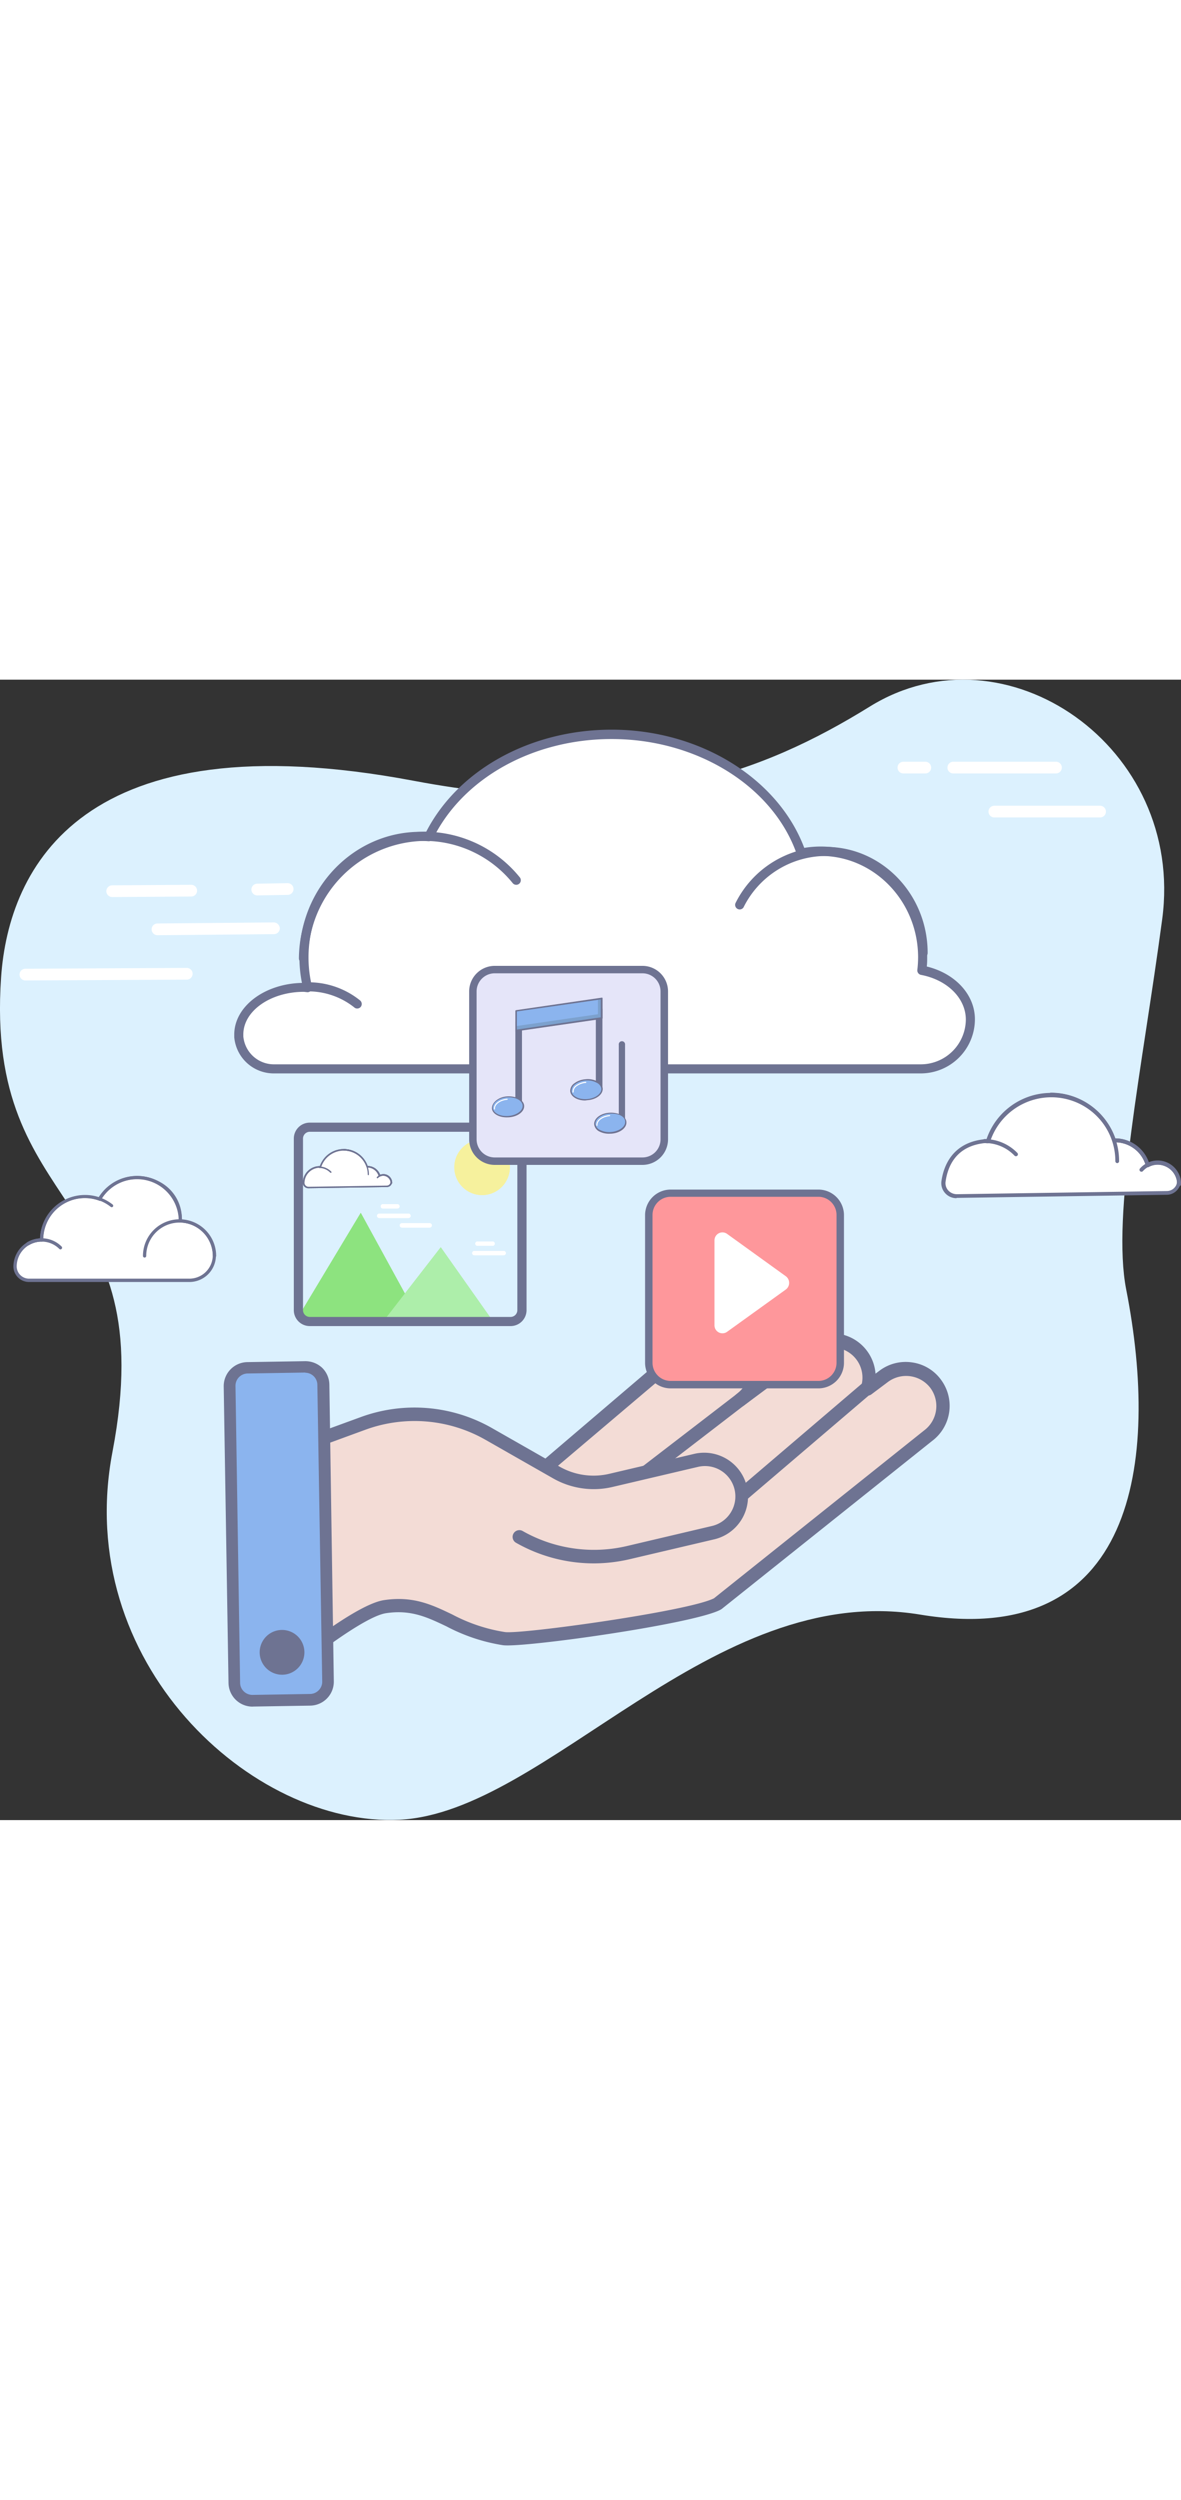 <svg xmlns="http://www.w3.org/2000/svg" xmlns:xlink="http://www.w3.org/1999/xlink" style="width: 92px; position: absolute;" viewBox="0 0 201.66 194.58"><rect x="0" y="0" width="201.66" height="194.58" fill="#333333" stroke="none"/><defs><style>.e8bbccce-c371-4854-865e-b07421eb27cb{fill:#dcf1fe;}.f73d88f8-8663-4517-a7b6-d71f7ed27873{fill:none;}.fe047414-b84f-483d-9410-cc151ee72d67{fill:#fff;}.f53bf74e-5e19-46b5-966f-c784449f191b{fill:#6e7392;}.aa5e297b-bc30-44b7-b1a4-2d882060224a{fill:#f3dcd6;}.a507992a-306d-4c17-8383-dc2fb5f00cd4{fill:#8bb4ee;}.fc526b97-daf7-4a9d-b8d9-ec53875fb079{clip-path:url(#e5afb75e-7c13-4cce-88e2-045a3a3b945e);}.f70564ff-1727-4c45-bc05-fe17b9a875e7{fill:#8de37f;}.fd1c5f97-6d84-4195-9f4c-73a3ab999622{fill:#adeeaa;}.fd543e35-0904-4338-8d27-1cf56cf3f1b6{fill:#f6f19d;}.af337342-f77f-47d9-ae84-2d88190669cc{clip-path:url(#af72fba2-9822-4db1-8800-1f4eb932035e);}.a1354acd-fffe-4134-a27a-a6bcb4b2be55{fill:#e5e5f9;}.ae82277d-b76b-4a7b-907c-d4d3e5debde5{fill:#7ca1ce;}.e08713dc-65dd-4a00-8146-457c9b48f6da{fill:#fe979b;}</style><clipPath id="e5afb75e-7c13-4cce-88e2-045a3a3b945e"><rect class="e8bbccce-c371-4854-865e-b07421eb27cb" x="50.95" y="76.36" width="38.17" height="33.15" rx="1.94"></rect></clipPath><clipPath id="af72fba2-9822-4db1-8800-1f4eb932035e"><rect class="f73d88f8-8663-4517-a7b6-d71f7ed27873" x="50.95" y="76.36" width="38.17" height="33.15" rx="1.94"></rect></clipPath></defs><g id="b8c2b77d-0678-4a82-aace-4906fc2f30c4" data-name="Layer 2"><g id="bad47266-5b84-44d5-8a31-33c411f042cd" data-name="Layer 2"><path class="e8bbccce-c371-4854-865e-b07421eb27cb" d="M148.52,4.59c23.15-14.33,53.86,6.89,49.93,36.28-3.39,25.39-8.67,50.37-6.14,63.22,5.76,29.37,1.5,61.49-35.18,55.43-35.61-5.88-63.75,33.77-88.93,35s-55.85-26.85-49-62.74C27.83,86.61-2.69,92.06.19,50.75,1.49,32.11,14,6.57,70.68,17.26,108.25,24.35,130.25,15.89,148.52,4.59Z"></path><path class="fe047414-b84f-483d-9410-cc151ee72d67" d="M19.16,37.09a1,1,0,0,1-1-1,1,1,0,0,1,1-1L32.65,35h0a1,1,0,0,1,1,1,1,1,0,0,1-1,1l-13.49.09Z"></path><path class="fe047414-b84f-483d-9410-cc151ee72d67" d="M4.34,51.32a1,1,0,1,1,0-2l27.55-.14h0a1,1,0,0,1,1,1,1,1,0,0,1-1,1l-27.55.14Z"></path><path class="fe047414-b84f-483d-9410-cc151ee72d67" d="M26.89,43.6a1,1,0,0,1,0-2l19.89-.18a1.05,1.05,0,0,1,1,1,1,1,0,0,1-1,1l-19.9.18Z"></path><path class="fe047414-b84f-483d-9410-cc151ee72d67" d="M43.93,36.81a1,1,0,0,1-1-1,1,1,0,0,1,1-1l5.19-.09a1,1,0,0,1,1,1,1,1,0,0,1-1,1L44,36.81Z"></path><path class="fe047414-b84f-483d-9410-cc151ee72d67" d="M32.33,102.5a4.25,4.25,0,0,0,4.3-4.13v-.05a6,6,0,0,0-5.83-6h0a6.83,6.83,0,0,0-3.74-6.52A7.53,7.53,0,0,0,17,88.64a7.32,7.32,0,0,0-2.49-.44,7.4,7.4,0,0,0-7.4,7.4,4.54,4.54,0,0,0-4.54,4.54v0A2.4,2.4,0,0,0,5,102.48Z"></path><path class="f53bf74e-5e19-46b5-966f-c784449f191b" d="M10.33,97.21a.28.28,0,0,1-.2-.08,4.24,4.24,0,0,0-3-1.25,4.29,4.29,0,0,0-2.2.61.28.28,0,0,1-.38-.09A.29.29,0,0,1,4.62,96a4.84,4.84,0,0,1,2.49-.69,4.79,4.79,0,0,1,3.41,1.41.28.28,0,0,1,0,.4A.27.27,0,0,1,10.33,97.21Z"></path><path class="f53bf74e-5e19-46b5-966f-c784449f191b" d="M32.33,102.77H5a2.67,2.67,0,0,1-2.71-2.59,4.83,4.83,0,0,1,4.55-4.84,7.66,7.66,0,0,1,10-7,7.8,7.8,0,0,1,10.3-2.72,7.07,7.07,0,0,1,3.91,6.51,6.29,6.29,0,0,1,5.82,6.23A4.53,4.53,0,0,1,32.33,102.77ZM7.11,95.88a4.26,4.26,0,0,0-4.26,4.26A2.11,2.11,0,0,0,5,102.2l27.33,0a4,4,0,0,0,4-3.86,5.73,5.73,0,0,0-5.56-5.73h-.27v-.27a6.53,6.53,0,0,0-3.59-6.28,7.22,7.22,0,0,0-9.68,2.7l-.12.2-.22-.08a7.11,7.11,0,0,0-9.52,6.7v.28Z"></path><path class="f53bf74e-5e19-46b5-966f-c784449f191b" d="M36.63,98.6a.29.29,0,0,1-.28-.28,5.69,5.69,0,0,0-11.38,0,.28.28,0,0,1-.56,0,6.25,6.25,0,1,1,12.5,0A.29.29,0,0,1,36.63,98.6Z"></path><path class="f53bf74e-5e19-46b5-966f-c784449f191b" d="M7.11,95.88a.29.29,0,0,1-.28-.28,7.69,7.69,0,0,1,7.68-7.68,7.58,7.58,0,0,1,4.71,1.62.27.27,0,0,1,.05.39.28.28,0,0,1-.39,0,7.05,7.05,0,0,0-4.37-1.5A7.13,7.13,0,0,0,7.39,95.6.28.28,0,0,1,7.11,95.88Z"></path><path class="f53bf74e-5e19-46b5-966f-c784449f191b" d="M31.08,92.35h-.56a7.12,7.12,0,0,0-13.28-3.57l-.48-.29a7.68,7.68,0,0,1,14.32,3.86Z"></path><path class="fe047414-b84f-483d-9410-cc151ee72d67" d="M158,16h-3.74a1,1,0,0,1,0-2H158a1,1,0,0,1,0,2Z"></path><path class="fe047414-b84f-483d-9410-cc151ee72d67" d="M180.31,16H162.78a1,1,0,0,1,0-2h17.53a1,1,0,0,1,0,2Z"></path><path class="fe047414-b84f-483d-9410-cc151ee72d67" d="M187.84,23.51H169.79a1,1,0,0,1,0-2h18.05a1,1,0,0,1,0,2Z"></path><path class="fe047414-b84f-483d-9410-cc151ee72d67" d="M201.21,85.19v0a3.73,3.73,0,0,0-2.41-2.55,3.56,3.56,0,0,0-2.85.24,5.74,5.74,0,0,0-5.53-4.24l-.2,0a11.31,11.31,0,0,0-21.53.16,2.15,2.15,0,0,0-.51,0c-5.26.51-6.72,4.27-7.08,6.89a2.23,2.23,0,0,0,2.25,2.51l35.88-.54A2,2,0,0,0,201.21,85.19Z"></path><path class="f53bf74e-5e19-46b5-966f-c784449f191b" d="M163.31,88.47a2.58,2.58,0,0,1-1.94-.88,2.53,2.53,0,0,1-.62-2c.34-2.44,1.75-6.63,7.39-7.18a1.55,1.55,0,0,1,.31,0,11.64,11.64,0,0,1,22-.14,6.11,6.11,0,0,1,5.71,4.11,3.89,3.89,0,0,1,2.75-.09,4.09,4.09,0,0,1,2.63,2.78v0a2.17,2.17,0,0,1-.42,1.88,2.4,2.4,0,0,1-1.9.94l-35.87.53Zm4.93-9.41h0c-4.92.48-6.4,3.86-6.78,6.61a1.84,1.84,0,0,0,.45,1.47,2,2,0,0,0,1.47.65l35.87-.54a1.76,1.76,0,0,0,1.38-.67,1.46,1.46,0,0,0,.29-1.31h0v0a3.39,3.39,0,0,0-2.19-2.33,3.22,3.22,0,0,0-2.59.22.33.33,0,0,1-.29,0,.3.3,0,0,1-.19-.22,5.44,5.44,0,0,0-5.21-4l-.2,0a.33.33,0,0,1-.32-.23,11,11,0,0,0-20.88.16.35.35,0,0,1-.35.23,1.46,1.46,0,0,1-.22,0Z"></path><path class="f53bf74e-5e19-46b5-966f-c784449f191b" d="M173.47,81.31a.31.31,0,0,1-.24-.1,7,7,0,0,0-5.06-2.15.34.34,0,1,1,0-.67,7.75,7.75,0,0,1,5.54,2.35.33.33,0,0,1-.24.57Z"></path><path class="f53bf74e-5e19-46b5-966f-c784449f191b" d="M195.83,82.73a.33.33,0,0,1-.32-.22,5.43,5.43,0,0,0-5.1-3.58.34.34,0,1,1,0-.67,6.11,6.11,0,0,1,5.73,4,.34.34,0,0,1-.2.44Z"></path><path class="f53bf74e-5e19-46b5-966f-c784449f191b" d="M201.32,86.43a.34.34,0,0,1-.33-.34,3.34,3.34,0,0,0-5.84-2.23.34.34,0,0,1-.48,0,.33.33,0,0,1,0-.47,4,4,0,0,1,7,2.68A.34.34,0,0,1,201.32,86.43Z"></path><path class="f53bf74e-5e19-46b5-966f-c784449f191b" d="M190.78,82.49a.34.34,0,0,1-.33-.34,11,11,0,0,0-11-11,.34.34,0,0,1-.34-.34.34.34,0,0,1,.34-.34,11.66,11.66,0,0,1,11.64,11.64A.34.34,0,0,1,190.78,82.49Z"></path><path class="fe047414-b84f-483d-9410-cc151ee72d67" d="M157.23,66.41A8.5,8.5,0,0,0,165.7,58h0c0-4.08-3.54-7.49-8.29-8.4a20,20,0,0,0,.13-2.21c0-10-7.8-18.09-17.42-18.09a17.1,17.1,0,0,0-3.3.32c-4.06-11.7-17-20.26-32.37-20.26-14.11,0-26.18,7.22-31.21,17.46-.49,0-1-.06-1.47-.06-11,0-19.87,9.24-19.87,20.63a21.38,21.38,0,0,0,.63,5.16H51.9c-6.14,0-11.12,3.6-11.12,8,0,.13,0,.26,0,.4a6,6,0,0,0,6.06,5.48Z"></path><path class="f53bf74e-5e19-46b5-966f-c784449f191b" d="M157.23,67.18H46.85A6.77,6.77,0,0,1,40,61c0-.15,0-.3,0-.45,0-4.78,5.16-8.68,11.56-8.81a22.13,22.13,0,0,1-.43-4.38c0-11.8,9.26-21.4,20.64-21.4.34,0,.68,0,1,0C78.24,15.36,90.6,8.53,104.45,8.53c15,0,28.39,8.26,32.88,20.17a17.5,17.5,0,0,1,2.79-.23c10,0,18.2,8.46,18.2,18.87,0,.52,0,1.06-.07,1.6,4.88,1.19,8.22,4.82,8.22,9A9.25,9.25,0,0,1,157.23,67.18ZM51.9,53.26c-5.7,0-10.35,3.26-10.35,7.27,0,.11,0,.23,0,.34a5.24,5.24,0,0,0,5.29,4.76H157.23A7.7,7.7,0,0,0,164.92,58c0-3.63-3.15-6.78-7.66-7.63a.78.78,0,0,1-.62-.86,19.44,19.44,0,0,0,.13-2.12c0-9.55-7.47-17.32-16.65-17.32a16,16,0,0,0-3.15.32.79.79,0,0,1-.88-.51c-4-11.63-17-19.75-31.64-19.75-13.46,0-25.44,6.69-30.51,17a.8.8,0,0,1-.76.44q-.69-.06-1.41-.06c-10.53,0-19.09,8.9-19.09,19.85a20.68,20.68,0,0,0,.6,5,.76.76,0,0,1-.15.68.82.82,0,0,1-.63.29Z"></path><path class="f53bf74e-5e19-46b5-966f-c784449f191b" d="M51.81,48.32a.76.76,0,0,1-.77-.77,21.79,21.79,0,0,1,21.4-21.61,21,21,0,0,1,16.31,7.78.77.77,0,0,1-1.2,1,19.43,19.43,0,0,0-15.11-7.21A20.22,20.22,0,0,0,52.59,47.55.77.77,0,0,1,51.81,48.32Z"></path><path class="f53bf74e-5e19-46b5-966f-c784449f191b" d="M157.59,47.41a.78.78,0,0,1-.78-.78c0-9.13-7.11-16.55-15.85-16.55a15.76,15.76,0,0,0-14,8.77.78.78,0,0,1-1.38-.71A17.29,17.29,0,0,1,141,28.53c9.6,0,17.4,8.12,17.4,18.1A.77.77,0,0,1,157.59,47.41Z"></path><path class="f53bf74e-5e19-46b5-966f-c784449f191b" d="M61,56.11a.74.74,0,0,1-.52-.2,12.62,12.62,0,0,0-8.18-2.72.77.77,0,0,1-.77-.78.76.76,0,0,1,.77-.77,14,14,0,0,1,9.21,3.11.79.79,0,0,1,.07,1.1A.8.8,0,0,1,61,56.11Z"></path><path class="aa5e297b-bc30-44b7-b1a4-2d882060224a" d="M159.74,120.13a6.34,6.34,0,0,0-8.87-1.29l-2.79,2.09a6.32,6.32,0,0,0-9.8-7l-12,8.92.36-.3a6.34,6.34,0,0,0-8.22-9.65L91.56,135.77c-5.55-2.94-10.94-7.18-16.33-9.27-10.59-4.12-28.83,7.94-28.83,7.94l2,34.89S64,158.26,65.73,158.16c8.23-.49,7.14,2.16,17.15,5.2.63.19,26.08.33,39.14-5.45L158.46,129A6.32,6.32,0,0,0,159.74,120.13Z"></path><path class="f53bf74e-5e19-46b5-966f-c784449f191b" d="M48.38,170.49a1.06,1.06,0,0,1-.46-.1,1.14,1.14,0,0,1-.69-1l-2-34.9a1.14,1.14,0,0,1,.52-1c.76-.51,18.86-12.34,29.87-8.06a61.83,61.83,0,0,1,10,5.5c1.88,1.18,3.82,2.4,5.75,3.46L117.63,112a7.49,7.49,0,0,1,12.28,6.68L137.6,113a7.46,7.46,0,0,1,11.9,5.41l.68-.51a7.43,7.43,0,0,1,5.56-1.41,7.36,7.36,0,0,1,4.92,2.93,7.48,7.48,0,0,1-1.51,10.48l-35.93,28.67-.18.11c-4.53,2.44-33.69,6.53-37.16,6.06a30.82,30.82,0,0,1-9.64-3.21c-3.26-1.55-6.08-2.9-10.33-2.25-3.72.56-13.38,8.07-16.79,10.92A1.15,1.15,0,0,1,48.38,170.49Zm-.79-35.44,1.81,32c3.74-3,12.1-9.38,16.16-10,5-.75,8.22.8,11.67,2.45a28.64,28.64,0,0,0,9,3c2.84.39,31.27-3.54,35.68-5.76l35.87-28.63a5.19,5.19,0,0,0,1.08-7.27h0a5.21,5.21,0,0,0-7.26-1l-2.79,2.09a1.15,1.15,0,0,1-1.79-1.27,5.13,5.13,0,0,0-.76-4.63,5.19,5.19,0,0,0-7.25-1.08l-12,8.91a1.15,1.15,0,0,1-1.43-1.8l.35-.3a5.19,5.19,0,1,0-6.73-7.89L92.3,136.65a1.16,1.16,0,0,1-1.28.14c-2.23-1.18-4.45-2.58-6.59-3.92a58.76,58.76,0,0,0-9.62-5.3C65.89,124.11,50.67,133.12,47.59,135.05Zm74.91,22.64h0Z"></path><path class="f53bf74e-5e19-46b5-966f-c784449f191b" d="M105.23,140.3a1.17,1.17,0,0,1-.92-.45,1.16,1.16,0,0,1,.21-1.62l25.79-19.82a1.15,1.15,0,1,1,1.4,1.83l-25.78,19.82A1.16,1.16,0,0,1,105.23,140.3Z"></path><path class="f53bf74e-5e19-46b5-966f-c784449f191b" d="M123.46,143a1.19,1.19,0,0,1-.88-.4,1.17,1.17,0,0,1,.13-1.63l24.62-21a1.15,1.15,0,1,1,1.5,1.75l-24.62,21A1.17,1.17,0,0,1,123.46,143Z"></path><path class="aa5e297b-bc30-44b7-b1a4-2d882060224a" d="M101.37,149.63a25.56,25.56,0,0,1-12.69-3.37l-11.51-6.57a13,13,0,0,0-10.88-.91l-17.86,6.53c-3.28,1.2,3.42-2.88,2.22-6.16s-9.86-4.54-6.57-5.74l17.86-6.53a25.57,25.57,0,0,1,21.51,1.81L95,135.25a12.93,12.93,0,0,0,9.39,1.36l14.57-3.42a6.34,6.34,0,1,1,2.9,12.34L107.25,149A25.58,25.58,0,0,1,101.37,149.63Z"></path><path class="f53bf74e-5e19-46b5-966f-c784449f191b" d="M101.37,150.78a26.87,26.87,0,0,1-13.26-3.52,1.15,1.15,0,1,1,1.14-2A24.67,24.67,0,0,0,107,147.83l14.57-3.43a5.18,5.18,0,0,0,3.86-6.23,5.19,5.19,0,0,0-6.23-3.86l-14.57,3.42a14,14,0,0,1-10.23-1.48l-11.51-6.56A24.45,24.45,0,0,0,62.33,128l-17.85,6.53a1.15,1.15,0,0,1-.79-2.17l17.85-6.52A26.71,26.71,0,0,1,84,127.69l11.51,6.56a11.73,11.73,0,0,0,8.56,1.24l14.57-3.42a7.49,7.49,0,0,1,3.43,14.58l-14.57,3.42A27.18,27.18,0,0,1,101.37,150.78Z"></path><rect class="a507992a-306d-4c17-8383-dc2fb5f00cd4" x="19.21" y="137.72" width="56.81" height="16.02" rx="3.09" transform="translate(192.55 95.75) rotate(89.06)"></rect><path class="f53bf74e-5e19-46b5-966f-c784449f191b" d="M43.11,175.22a4.1,4.1,0,0,1-4.09-4l-.82-50.62a4.1,4.1,0,0,1,4-4.16l9.84-.16A4.21,4.21,0,0,1,55,117.4a4.09,4.09,0,0,1,1.24,2.87L57,170.9a4.09,4.09,0,0,1-4,4.15l-9.84.16Zm9-57h0l-9.84.16a2.1,2.1,0,0,0-2.06,2.12L41,171.16h0a2.05,2.05,0,0,0,.64,1.47,2.12,2.12,0,0,0,1.48.59l9.84-.16a2.09,2.09,0,0,0,1.47-.64,2.07,2.07,0,0,0,.59-1.49l-.83-50.62A2.08,2.08,0,0,0,52.12,118.25Z"></path><path class="f53bf74e-5e19-46b5-966f-c784449f191b" d="M46.64,169.46a3.82,3.82,0,1,1,5-1.93A3.81,3.81,0,0,1,46.64,169.46Z"></path><rect class="e8bbccce-c371-4854-865e-b07421eb27cb" x="50.95" y="76.36" width="38.17" height="33.15" rx="1.94"></rect><g class="fc526b97-daf7-4a9d-b8d9-ec53875fb079"><polygon class="f70564ff-1727-4c45-bc05-fe17b9a875e7" points="48.62 112.56 61.6 90.97 73.42 112.56 48.62 112.56"></polygon><polygon class="fd1c5f97-6d84-4195-9f4c-73a3ab999622" points="62.27 113.58 75.26 96.84 87.08 113.58 62.27 113.58"></polygon><path class="fd543e35-0904-4338-8d27-1cf56cf3f1b6" d="M87.06,83.19a4.74,4.74,0,1,1-4.74-4.73A4.74,4.74,0,0,1,87.06,83.19Z"></path><path class="fe047414-b84f-483d-9410-cc151ee72d67" d="M66.79,85.56v0a1.37,1.37,0,0,0-.9-.94,1.33,1.33,0,0,0-1.06.08,2.13,2.13,0,0,0-2-1.57H62.7a4.2,4.2,0,0,0-8,0l-.19,0a2.77,2.77,0,0,0-2.64,2.57.83.83,0,0,0,.84.93l13.33-.2A.74.74,0,0,0,66.79,85.56Z"></path><path class="f53bf74e-5e19-46b5-966f-c784449f191b" d="M52.71,86.77a.95.95,0,0,1-1-1.07A2.89,2.89,0,0,1,54.5,83a.48.48,0,0,1,.12,0,4.32,4.32,0,0,1,8.17,0,2.27,2.27,0,0,1,2.12,1.53,1.43,1.43,0,0,1,1,0,1.51,1.51,0,0,1,1,1v0a.81.81,0,0,1-.15.7.92.92,0,0,1-.71.34l-13.33.2Zm1.83-3.49h0A2.62,2.62,0,0,0,52,85.73a.68.68,0,0,0,.16.55.7.7,0,0,0,.54.24h0l13.33-.2a.63.63,0,0,0,.51-.25.56.56,0,0,0,.11-.48h0l.12,0-.12,0a1.3,1.3,0,0,0-.82-.87,1.2,1.2,0,0,0-1,.09.2.2,0,0,1-.11,0,.18.18,0,0,1-.07-.08,2,2,0,0,0-1.93-1.49H62.7a.13.13,0,0,1-.12-.09,4.07,4.07,0,0,0-7.75.06.12.12,0,0,1-.13.09h-.16Z"></path><path class="f53bf74e-5e19-46b5-966f-c784449f191b" d="M56.48,84.12a.18.18,0,0,1-.09,0,2.49,2.49,0,0,0-.72-.53,2.56,2.56,0,0,0-1.15-.27.13.13,0,0,1-.13-.13.13.13,0,0,1,.13-.12,2.75,2.75,0,0,1,1.26.3,2.8,2.8,0,0,1,.79.57.13.13,0,0,1-.09.22Z"></path><path class="f53bf74e-5e19-46b5-966f-c784449f191b" d="M64.79,84.65a.14.14,0,0,1-.12-.09,2,2,0,0,0-1.89-1.33.12.12,0,0,1-.13-.12.13.13,0,0,1,.13-.13,2.27,2.27,0,0,1,2.13,1.5.13.13,0,0,1-.08.16Z"></path><path class="f53bf74e-5e19-46b5-966f-c784449f191b" d="M66.83,86a.13.13,0,0,1-.12-.13,1.25,1.25,0,0,0-2.17-.83.13.13,0,0,1-.18,0,.12.12,0,0,1,0-.17,1.49,1.49,0,0,1,2.61,1A.13.13,0,0,1,66.83,86Z"></path><path class="f53bf74e-5e19-46b5-966f-c784449f191b" d="M62.92,84.55a.12.12,0,0,1-.13-.12,4.08,4.08,0,0,0-4.07-4.08.12.12,0,0,1-.13-.12.13.13,0,0,1,.13-.13A4.33,4.33,0,0,1,63,84.43.12.12,0,0,1,62.92,84.55Z"></path><path class="fe047414-b84f-483d-9410-cc151ee72d67" d="M67.85,90.23H65.38a.37.37,0,0,1,0-.74h2.47a.37.37,0,0,1,0,.74Z"></path><path class="fe047414-b84f-483d-9410-cc151ee72d67" d="M73.37,93.48H68.63a.37.37,0,0,1,0-.74h4.74a.37.37,0,0,1,0,.74Z"></path><path class="fe047414-b84f-483d-9410-cc151ee72d67" d="M69.75,91.85h-5a.37.37,0,0,1,0-.74h5a.37.37,0,0,1,0,.74Z"></path><path class="fe047414-b84f-483d-9410-cc151ee72d67" d="M84.05,96.59H81.59a.37.37,0,1,1,0-.73h2.46a.37.37,0,1,1,0,.73Z"></path><path class="fe047414-b84f-483d-9410-cc151ee72d67" d="M86,98.21H81a.37.37,0,0,1,0-.74h5a.37.37,0,0,1,0,.74Z"></path></g><g class="af337342-f77f-47d9-ae84-2d88190669cc"><polygon class="f70564ff-1727-4c45-bc05-fe17b9a875e7" points="48.62 112.56 61.6 90.97 73.42 112.56 48.62 112.56"></polygon><polygon class="fd1c5f97-6d84-4195-9f4c-73a3ab999622" points="62.27 113.58 75.26 96.84 87.08 113.58 62.27 113.58"></polygon><path class="fd543e35-0904-4338-8d27-1cf56cf3f1b6" d="M87.06,83.19a4.74,4.74,0,1,1-4.74-4.73A4.74,4.74,0,0,1,87.06,83.19Z"></path><path class="fe047414-b84f-483d-9410-cc151ee72d67" d="M66.79,85.56v0a1.37,1.37,0,0,0-.9-.94,1.33,1.33,0,0,0-1.06.08,2.13,2.13,0,0,0-2-1.57H62.7a4.2,4.2,0,0,0-8,0l-.19,0a2.77,2.77,0,0,0-2.64,2.57.83.83,0,0,0,.84.93l13.33-.2A.74.74,0,0,0,66.79,85.56Z"></path><path class="f53bf74e-5e19-46b5-966f-c784449f191b" d="M52.71,86.77a.95.95,0,0,1-1-1.07A2.89,2.89,0,0,1,54.5,83a.48.48,0,0,1,.12,0,4.32,4.32,0,0,1,8.17,0,2.27,2.27,0,0,1,2.12,1.53,1.43,1.43,0,0,1,1,0,1.51,1.51,0,0,1,1,1v0a.81.81,0,0,1-.15.7.92.92,0,0,1-.71.34l-13.33.2Zm1.83-3.49h0A2.62,2.62,0,0,0,52,85.73a.68.68,0,0,0,.16.55.7.7,0,0,0,.54.24h0l13.33-.2a.63.63,0,0,0,.51-.25.56.56,0,0,0,.11-.48h0l.12,0-.12,0a1.3,1.3,0,0,0-.82-.87,1.2,1.2,0,0,0-1,.09.2.2,0,0,1-.11,0,.18.18,0,0,1-.07-.08,2,2,0,0,0-1.93-1.49H62.7a.13.13,0,0,1-.12-.09,4.07,4.07,0,0,0-7.75.06.12.12,0,0,1-.13.09h-.16Z"></path><path class="f53bf74e-5e19-46b5-966f-c784449f191b" d="M56.48,84.12a.18.18,0,0,1-.09,0,2.49,2.49,0,0,0-.72-.53,2.56,2.56,0,0,0-1.15-.27.13.13,0,0,1-.13-.13.13.13,0,0,1,.13-.12,2.75,2.75,0,0,1,1.26.3,2.8,2.8,0,0,1,.79.57.13.13,0,0,1-.09.22Z"></path><path class="f53bf74e-5e19-46b5-966f-c784449f191b" d="M64.79,84.65a.14.14,0,0,1-.12-.09,2,2,0,0,0-1.89-1.33.12.12,0,0,1-.13-.12.13.13,0,0,1,.13-.13,2.27,2.27,0,0,1,2.13,1.5.13.13,0,0,1-.08.16Z"></path><path class="f53bf74e-5e19-46b5-966f-c784449f191b" d="M66.83,86a.13.13,0,0,1-.12-.13,1.25,1.25,0,0,0-2.17-.83.13.13,0,0,1-.18,0,.12.12,0,0,1,0-.17,1.49,1.49,0,0,1,2.61,1A.13.13,0,0,1,66.83,86Z"></path><path class="f53bf74e-5e19-46b5-966f-c784449f191b" d="M62.92,84.55a.12.12,0,0,1-.13-.12,4.08,4.08,0,0,0-4.07-4.08.12.12,0,0,1-.13-.12.13.13,0,0,1,.13-.13A4.33,4.33,0,0,1,63,84.43.12.12,0,0,1,62.92,84.55Z"></path><path class="fe047414-b84f-483d-9410-cc151ee72d67" d="M67.85,90.23H65.38a.37.37,0,0,1,0-.74h2.47a.37.37,0,0,1,0,.74Z"></path><path class="fe047414-b84f-483d-9410-cc151ee72d67" d="M73.37,93.48H68.63a.37.37,0,0,1,0-.74h4.74a.37.37,0,0,1,0,.74Z"></path><path class="fe047414-b84f-483d-9410-cc151ee72d67" d="M69.75,91.85h-5a.37.37,0,0,1,0-.74h5a.37.37,0,0,1,0,.74Z"></path><path class="fe047414-b84f-483d-9410-cc151ee72d67" d="M84.05,96.59H81.59a.37.37,0,1,1,0-.73h2.46a.37.37,0,1,1,0,.73Z"></path><path class="fe047414-b84f-483d-9410-cc151ee72d67" d="M86,98.21H81a.37.37,0,0,1,0-.74h5a.37.37,0,0,1,0,.74Z"></path></g><path class="f53bf74e-5e19-46b5-966f-c784449f191b" d="M87.19,110.29H52.89a2.72,2.72,0,0,1-2.72-2.72V78.3a2.72,2.72,0,0,1,2.72-2.72h34.3a2.72,2.72,0,0,1,2.72,2.72v29.27A2.72,2.72,0,0,1,87.19,110.29ZM52.89,77.14a1.16,1.16,0,0,0-1.15,1.16v29.27a1.16,1.16,0,0,0,1.15,1.16h34.3a1.16,1.16,0,0,0,1.15-1.16V78.3a1.16,1.16,0,0,0-1.15-1.16Z"></path><rect class="a1354acd-fffe-4134-a27a-a6bcb4b2be55" x="80.74" y="49.47" width="32.69" height="32.69" rx="3.73"></rect><path class="f53bf74e-5e19-46b5-966f-c784449f191b" d="M109.7,82.79H84.47a4.37,4.37,0,0,1-4.36-4.37V53.2a4.37,4.37,0,0,1,4.36-4.37H109.7a4.37,4.37,0,0,1,4.37,4.37V78.42A4.37,4.37,0,0,1,109.7,82.79ZM84.47,50.1a3.1,3.1,0,0,0-3.09,3.1V78.42a3.1,3.1,0,0,0,3.09,3.1H109.7a3.09,3.09,0,0,0,3.09-3.1V53.2a3.09,3.09,0,0,0-3.09-3.1Z"></path><path class="f53bf74e-5e19-46b5-966f-c784449f191b" d="M88.54,72.59A.57.57,0,0,1,88,72V58.38a.56.56,0,0,1,.56-.56.57.57,0,0,1,.57.56V72A.58.58,0,0,1,88.54,72.59Z"></path><path class="f53bf74e-5e19-46b5-966f-c784449f191b" d="M102.3,70.4a.56.56,0,0,1-.56-.57V56.19a.57.57,0,0,1,1.13,0V69.83A.56.56,0,0,1,102.3,70.4Z"></path><polygon class="a507992a-306d-4c17-8383-dc2fb5f00cd4" points="102.73 57.77 88.12 59.9 88.12 56.53 102.73 54.4 102.73 57.77"></polygon><polygon class="ae82277d-b76b-4a7b-907c-d4d3e5debde5" points="102.1 54.49 102.1 57.08 88.12 59.11 88.12 59.9 102.73 57.77 102.73 54.4 102.1 54.49"></polygon><path class="f53bf74e-5e19-46b5-966f-c784449f191b" d="M88.12,60A.14.14,0,0,1,88,60a.13.13,0,0,1,0-.11V56.53a.14.14,0,0,1,.12-.14l14.61-2.13a.11.11,0,0,1,.11,0,.16.16,0,0,1,.05.11v3.37a.14.14,0,0,1-.12.14L88.14,60Zm.14-3.39v3.09l14.32-2.09V54.56Zm14.47,1.12Z"></path><path class="a507992a-306d-4c17-8383-dc2fb5f00cd4" d="M89.35,72.64c.08.93-1,1.79-2.5,1.92s-2.71-.54-2.79-1.47,1-1.8,2.5-1.92S89.27,71.7,89.35,72.64Z"></path><path class="f53bf74e-5e19-46b5-966f-c784449f191b" d="M86.5,74.68C85.14,74.68,84,74,84,73.1s1.08-1.91,2.6-2,2.82.58,2.9,1.57h0c.09,1-1.08,1.9-2.6,2Zm.41-3.42h-.34c-1.4.12-2.48.93-2.41,1.81s1.26,1.49,2.68,1.37,2.48-.93,2.4-1.8h0C89.17,71.84,88.16,71.26,86.91,71.26Z"></path><path class="fe047414-b84f-483d-9410-cc151ee72d67" d="M84.43,73.34a.08.08,0,0,1-.09-.08c-.08-.86.93-1.65,2.25-1.76a.09.09,0,0,1,.1.08.1.1,0,0,1-.09.1c-1.21.11-2.14.81-2.08,1.56a.08.08,0,0,1-.08.1Z"></path><path class="a507992a-306d-4c17-8383-dc2fb5f00cd4" d="M102.77,69.76c.08.93-1,1.79-2.5,1.92s-2.71-.54-2.79-1.48,1-1.79,2.5-1.92S102.69,68.82,102.77,69.76Z"></path><path class="f53bf74e-5e19-46b5-966f-c784449f191b" d="M99.92,71.8c-1.36,0-2.47-.67-2.55-1.59a1.57,1.57,0,0,1,.72-1.35,3.58,3.58,0,0,1,1.88-.68,3.49,3.49,0,0,1,2,.35,1.57,1.57,0,0,1,.94,1.22c.08,1-1.09,1.9-2.6,2Zm.42-3.42H100a3.38,3.38,0,0,0-1.77.63,1.38,1.38,0,0,0-.64,1.18c.08.87,1.27,1.49,2.68,1.37s2.48-.93,2.41-1.8a1.38,1.38,0,0,0-.82-1A3.2,3.2,0,0,0,100.34,68.38Z"></path><path class="fe047414-b84f-483d-9410-cc151ee72d67" d="M97.85,70.46a.08.08,0,0,1-.09-.08,1.34,1.34,0,0,1,.62-1.18,3.22,3.22,0,0,1,1.63-.59.1.1,0,0,1,.1.09.08.08,0,0,1-.08.1,3,3,0,0,0-1.54.55,1.17,1.17,0,0,0-.54,1,.1.1,0,0,1-.09.1Z"></path><path class="f53bf74e-5e19-46b5-966f-c784449f191b" d="M106.2,76.48a.54.54,0,0,1-.54-.53V62.3a.54.54,0,1,1,1.07,0V76A.53.53,0,0,1,106.2,76.48Z"></path><path class="a507992a-306d-4c17-8383-dc2fb5f00cd4" d="M106.85,75.43c.08.94-1,1.8-2.5,1.92s-2.71-.53-2.79-1.47,1-1.8,2.5-1.92S106.77,74.49,106.85,75.43Z"></path><path class="f53bf74e-5e19-46b5-966f-c784449f191b" d="M104,77.47a3.5,3.5,0,0,1-1.61-.36,1.57,1.57,0,0,1-.93-1.22c-.08-1,1.08-1.91,2.6-2s2.82.58,2.9,1.57h0c.09,1-1.08,1.91-2.59,2Zm.42-3.42-.34,0c-1.4.11-2.48.92-2.41,1.8a1.38,1.38,0,0,0,.82,1,3.49,3.49,0,0,0,1.86.33c1.4-.12,2.48-.93,2.4-1.81S105.66,74.05,104.41,74.05Z"></path><path class="fe047414-b84f-483d-9410-cc151ee72d67" d="M101.93,76.14a.09.09,0,0,1-.09-.09c-.08-.86.93-1.65,2.25-1.76a.1.1,0,0,1,.1.09.11.11,0,0,1-.09.1c-1.21.1-2.14.8-2.08,1.56a.09.09,0,0,1-.08.1Z"></path><rect class="e08713dc-65dd-4a00-8146-457c9b48f6da" x="110.78" y="87.59" width="32.69" height="32.69" rx="3.73"></rect><path class="f53bf74e-5e19-46b5-966f-c784449f191b" d="M139.74,120.92H114.52a4.37,4.37,0,0,1-4.37-4.37V91.33A4.37,4.37,0,0,1,114.52,87h25.22a4.37,4.37,0,0,1,4.37,4.37v25.22A4.37,4.37,0,0,1,139.74,120.92ZM114.52,88.23a3.1,3.1,0,0,0-3.1,3.1v25.22a3.1,3.1,0,0,0,3.1,3.1h25.22a3.1,3.1,0,0,0,3.1-3.1V91.33a3.1,3.1,0,0,0-3.1-3.1Z"></path><path class="fe047414-b84f-483d-9410-cc151ee72d67" d="M124.11,111.3l10.06-7.24a1.41,1.41,0,0,0,0-2.28l-10.06-7.25A1.36,1.36,0,0,0,122,95.67v14.5A1.36,1.36,0,0,0,124.11,111.3Z"></path></g></g></svg>